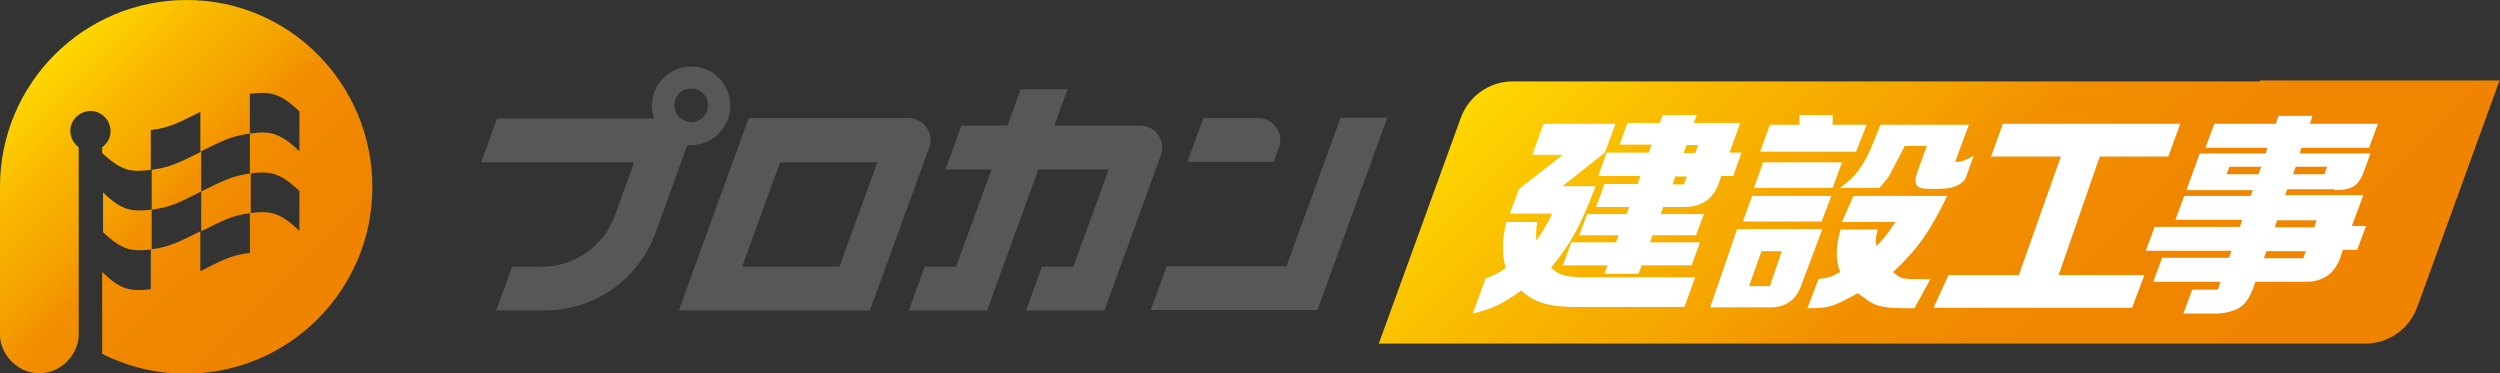 <?xml version="1.0" encoding="UTF-8"?>
<svg id="_レイヤー_1" data-name="レイヤー_1" xmlns="http://www.w3.org/2000/svg" version="1.1" xmlns:xlink="http://www.w3.org/1999/xlink" viewBox="0 0 565.3 84.4">
  <rect x="0" y="0" width="565.3" height="84.4" fill="#333333" stroke="none"/>
  <!-- Generator: Adobe Illustrator 29.8.2, SVG Export Plug-In . SVG Version: 2.1.1 Build 3)  -->
  <defs>
    <style>
      .st0 {
        fill: #fff;
      }

      .st1 {
        fill: url(#_名称未設定グラデーション_4);
      }

      .st2 {
        fill: #585757;
      }

      .st3 {
        fill: url(#_名称未設定グラデーション_41);
      }
    </style>
    <linearGradient id="_名称未設定グラデーション_4" data-name="名称未設定グラデーション 4" x1="372.9" y1="-17.6" x2="504.1" y2="113.6" gradientUnits="userSpaceOnUse">
      <stop offset="0" stop-color="#ffd900"/>
      <stop offset="0" stop-color="#fed700"/>
      <stop offset=".2" stop-color="#f9b800"/>
      <stop offset=".4" stop-color="#f5a100"/>
      <stop offset=".5" stop-color="#f29000"/>
      <stop offset=".7" stop-color="#f08600"/>
      <stop offset="1" stop-color="#f08300"/>
    </linearGradient>
    <linearGradient id="_名称未設定グラデーション_41" data-name="名称未設定グラデーション 4" x1="7.5" y1="17.2" x2="67.2" y2="76.9" xlink:href="#_名称未設定グラデーション_4"/>
  </defs>
  <path class="st1" d="M511,18.4h-168.9c-5.3,0-10,3.3-11.8,8.3l-18.6,51.2v-.2h223.1c5.3,0,10-3.3,11.8-8.3l18.6-51.2h-54.2"/>
  <path class="st2" d="M249.7,70.2h-17.7l3.6-9.9h7.1l8-22h-15.9l-11.6,31.9h-17.7l3.6-9.9h7.1l8-22h-10.4l3.6-9.9h10.4l3-8.2h10.6l-3,8.2h19.4c3.5,0,5.9,3.4,4.7,6.7l-12.8,35.2ZM210.1,33.4l-13.4,36.8h-43.2l15.8-43.5h36.1c3.5,0,5.9,3.4,4.7,6.7ZM198.4,36.7h-22l-8.6,23.6h22l8.6-23.6ZM155.5,32.6l-7.3,20.1c-3.8,10.5-13.8,17.5-25,17.5h-11s3.6-9.9,3.6-9.9h6.8c7.3,0,13.9-4.6,16.4-11.5l4.4-12.1h-34.6l3.6-9.9h35.5c-.3-.9-.5-1.9-.5-2.9,0-5.2,4.5-9.4,9.9-8.8,4,.4,7.3,3.7,7.8,7.8.6,5.3-3.6,9.9-8.8,9.9s-.6,0-.8,0ZM156.3,27.6c2.1,0,3.8-1.7,3.8-3.8s-1.7-3.8-3.8-3.8-3.8,1.7-3.8,3.8,1.7,3.8,3.8,3.8ZM289.2,33.4c1.2-3.2-1.2-6.7-4.7-6.7h-12.4l-3.6,9.9h19.5l1.2-3.3ZM303.1,26.7l-12.2,33.5h-27.1l-3.6,9.9h37.7l15.8-43.5h-10.6Z"/>
  <g>
    <path class="st0" d="M350.6,60.7c4.7-5.8,6.8-9.6,10.2-18.6h-7.5l9.6-7.6,2.4-6.5h-16.3l-2.5,7h6.9l-9.9,7.7-2.1,5.6h9.6c-1.5,3-2.2,4.1-3.6,6.1-.1-1.5-.1-2.2.2-4.2h-7c-1,4.2-1,7.3-.1,10.4-2,1.3-2.3,1.5-4.6,2.4l-2.9,7.9c4.5-1.1,6.6-2.1,11-5.2,3.1,2.9,6.8,3.9,14.3,3.7h22.6l2.4-6.7h-23.4c-5.8,0-7.2-.3-9.2-2.2Z"/>
    <polygon class="st0" points="414.1 44.3 396.2 44.3 394.1 50.1 411.9 50.1 414.1 44.3"/>
    <polygon class="st0" points="416.5 36.7 398.7 36.7 396.6 42.5 414.4 42.5 416.5 36.7"/>
    <path class="st0" d="M416.1,42.5h8.8c1.1-1.1,1.2-1.3,2.2-2.6l2.9-5.5.7-1.4h5l-2,5.5c-1.2,3.2-.6,4.2,2.6,4.2h2c3,0,4.8-.6,6.1-2.2l1.9-5.3c-2.1,1.2-2.8,1.4-4.2,1.4l3.1-8.4h-20c-3.2,8.5-4.9,11.3-9.2,14.3Z"/>
    <polygon class="st0" points="422.1 28.2 414.4 28.2 414.4 26 406.9 26 406.9 28.2 400.2 28.2 398 34.3 419.7 34.3 422.1 28.2"/>
    <path class="st0" d="M527.8,43c4.1,0,5.6-.9,6.9-4.7l1.3-3.6h-16l.4-1.3h15.3l2-5.4h-15.4l.6-1.8h-7.7l-.6,1.8h-13.9l-2,5.4h14l-.4,1.3h-14.9l-3,8.3h15l-.5,1.3h-15l-2,5.4h15.1l-.5,1.6h-19.3l-2,5.4h19.4l-.6,1.6h-15.1l-2,5.4h15.2l-.6,1.8h-5.8l-2,5.4h7.8c4.7-.4,6.6-1.8,8.1-6.1l.4-1.1h11.5c3.7,0,6.3-1.8,7.6-5.2l.6-1.8h0s0-.2,0-.2h3.3l2-5.4h-3.2l2.6-7h-17.7l.5-1.3h10.7ZM511.9,58.4l.6-1.6h8.9l-.6,1.6h-8.9ZM523.8,49.8l-.5,1.6h-8.9l.5-1.6h8.9ZM526.2,37.7l-.6,1.7h-7.1l.6-1.7h7.2ZM503.5,39.4l.6-1.7h7.2l-.6,1.7h-7.2Z"/>
    <polygon class="st0" points="474.8 35.4 490.3 35.4 493 28 452.9 28 450.2 35.4 466 35.4 456.5 62.2 440.6 62.2 437.2 69.6 482.1 69.6 484.9 62.2 465.5 62.2 474.8 35.4"/>
    <path class="st0" d="M381,46.8c3.7,0,6.3-1.8,7.6-5.2l.6-1.8h2.7l1.9-5.3h-2.7l2.4-6.7h-10.5l.7-1.8h-7.7l-.7,1.8h-7.3l-1.8,4.9h7.3l-.7,1.8h-9.5l-1.9,5.3h9.5l-.6,1.8h-7.5l-1.9,5.2h7.5l-.6,1.6h-8.9l-1.8,4.8h8.9l-.6,1.6h-10.1l-1.9,5.2h10.1l-.7,1.9h7.7l.7-1.9h11.3l1.9-5.2h-11.3l.6-1.6h9.8l1.8-4.8h-9.8l.6-1.6h4.8ZM381.4,32.8h2.6l-.7,1.8h-2.6l.7-1.8ZM378.8,39.9h2.6l-.6,1.8h-2.6l.6-1.8Z"/>
    <path class="st0" d="M428.2,61.4c5.6-5.3,8.1-8.9,12.1-17.1h-21.2l-2.6,5.9h12.1c-1.8,2.7-2.6,3.7-4.3,5.5-.2-1.3-.2-2,.3-3.8h-8.4c-1.1,3.8-1.2,6.8-.1,9.6-2.3,1.2-1.8,1.1-4.9,1.6l-2.5,6.6c5.7,0,6.2-.7,11.4-3.4,3.7,2.7,3.9,3.5,12.8,3.4l3.6-6.6c-6.9,0-6.2.2-8.5-1.6Z"/>
    <path class="st0" d="M412.1,51.8h-19.3l-4.4,12.8h0l-1.7,4.9h13.6c3.4,0,5.7-1.6,6.9-4.7l.6-1.6h0s4.3-11.5,4.3-11.5ZM398.3,56.8h4.6l-2.7,7.9h-4.7l2.8-7.9Z"/>
  </g>
  <path class="st3" d="M45.5,43.3c4.5-2.2,6.7-3.5,11.2-4.1,0,3.6,0,5.4,0,9-4.5.5-6.7,1.9-11.2,4.1,0-3.6,0-5.4,0-9ZM45.5,34.3c-4.5,2.2-6.7,3.5-11.2,4.1,0,3.6,0,5.4,0,9,4.5-.5,6.7-1.9,11.2-4.1,0-3.6,0-5.4,0-9ZM42.2,0C18.9,0,0,18.9,0,42.2s0,.9,0,1.4h0v32.2c0,3.8,3.5,8.6,8.9,8.6s8.9-4.8,8.9-8.6,0,0,0-7.1h0v-35.4c-1.1-.8-1.9-2.2-1.9-3.7,0-2.5,2.1-4.5,4.6-4.5,2.5,0,4.5,2.1,4.5,4.6,0,1.5-.8,2.8-1.9,3.6v1.3c4.4,4.1,6.6,4.4,11,3.8,0-3.6,0-5.4,0-9,4.5-.5,6.7-1.9,11.2-4.1,0,3.6,0,5.4,0,9,4.5-2.2,6.7-3.5,11.2-4.1,0-3.6,0-5.4,0-9,4.5-.5,6.7-.3,11.2,4,0,3.6,0,5.4,0,9-4.5-4.3-6.7-4.6-11.2-4,0,3.6,0,5.4,0,9,4.5-.5,6.7-.3,11.2,4,0,3.6,0,5.4,0,9-4.5-4.3-6.7-4.6-11.2-4,0,3.6,0,5.4,0,9-4.5.5-6.7,1.9-11.2,4.1,0-3.6,0-5.4,0-9-4.5,2.2-6.7,3.5-11.2,4.1,0,3.6,0,5.4,0,9-4.4.5-6.7.3-11-3.9v18.5c5.7,2.9,12.1,4.5,18.9,4.5,23.3,0,42.2-18.9,42.2-42.2S65.5,0,42.2,0ZM23.3,43.5v9c4.4,4.2,6.6,4.4,11,3.9,0-3.6,0-5.4,0-9-4.4.5-6.7.3-11-3.9Z"/>
</svg>